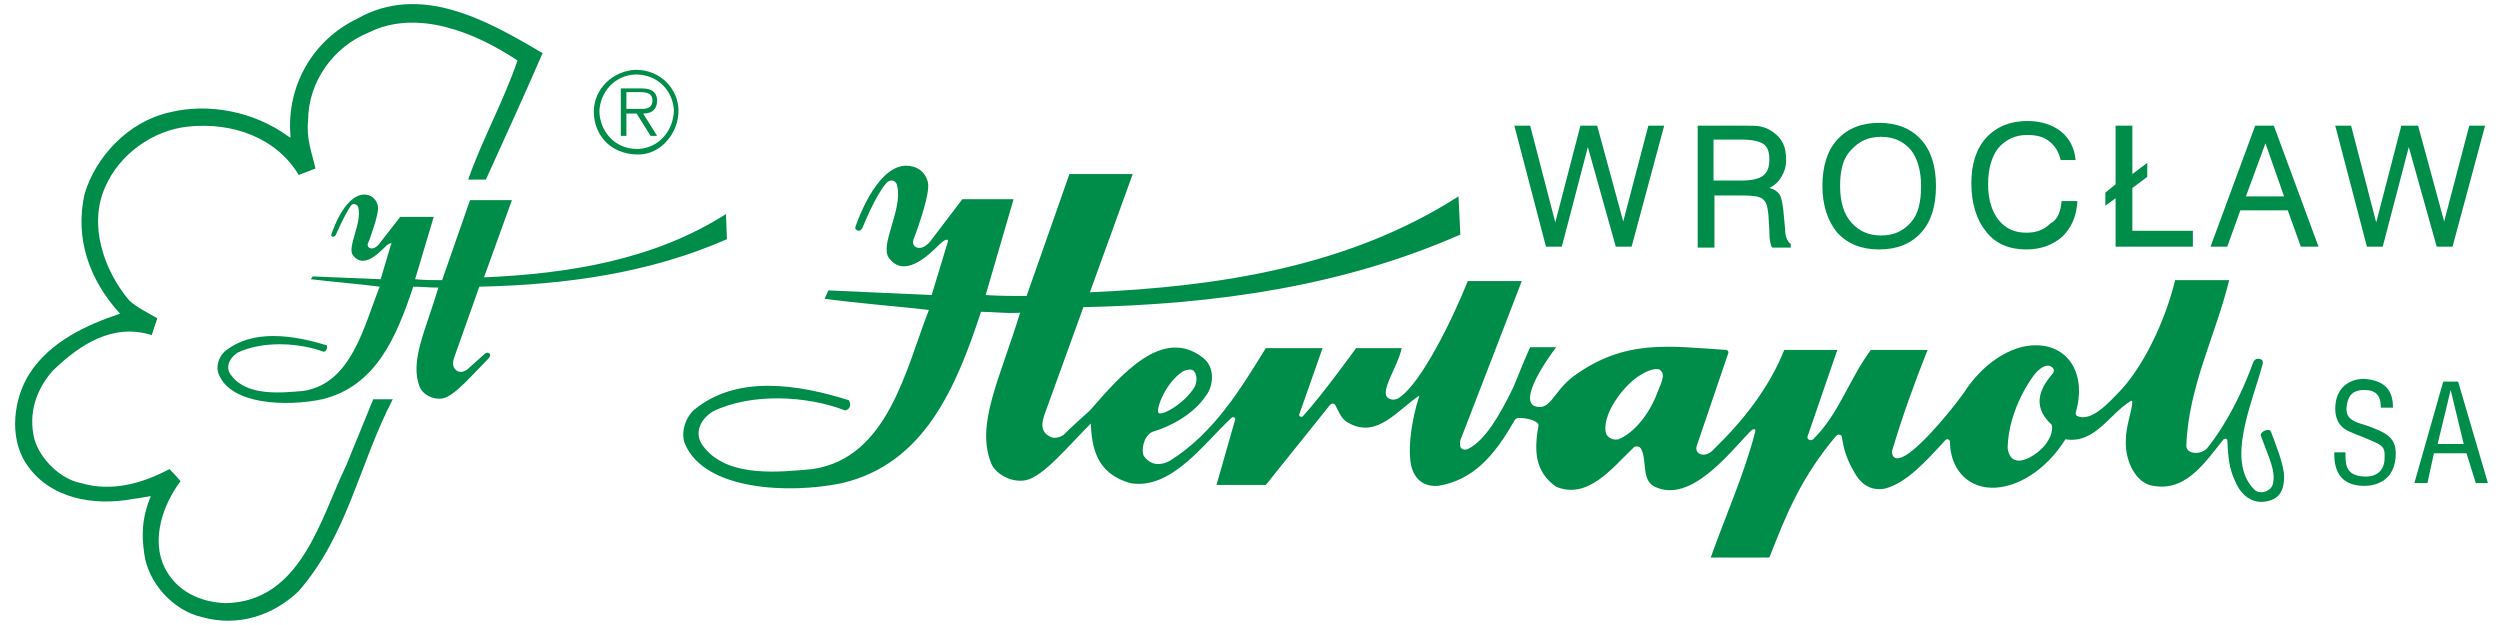 <?xml version="1.0" encoding="utf-8"?>
<!-- Generator: Adobe Illustrator 27.1.1, SVG Export Plug-In . SVG Version: 6.00 Build 0)  -->
<svg version="1.1" id="Layer_1" xmlns="http://www.w3.org/2000/svg" xmlns:xlink="http://www.w3.org/1999/xlink" x="0px" y="0px"
	 viewBox="0 0 268.6 67.2" style="enable-background:new 0 0 268.6 67.2;" xml:space="preserve">
<style type="text/css">
	.st0{fill-rule:evenodd;clip-rule:evenodd;fill:#008C49;}
	.st1{fill:#008C49;}
</style>
<g>
	<path class="st0" d="M58.1,5.6l0.2,0.1c-1.9,4.4-4.2,9.4-6.1,13.6h-1.9c1.5-4.3,3.8-8.4,5.3-12.8c-4.5-3-10.8-5.6-16-3
		C35.9,5,33.1,8.7,33.1,13c-0.2,1.9,0.4,3.4,0.8,5.1l-1.8,0.7c-2.4-4-7.1-5.7-11.9-5.2c-3.8,0.4-7.4,3-8.9,6.5
		c-1.8,4-0.2,8.9,2.6,12.2c0.9,0.8,2,1.3,3,1.9c-0.2,0.6-0.4,1.2-0.6,1.8c-4.2-1.3-7.7,1-10.6,3.8c-1.8,2-2.7,4.6-2,7.4
		c0.6,2.1,2.8,4.3,5,4.7c3.3,1,6.7,0,9.5-1.5c0.2,0.2,0.7,0.7,1.2,1.3c-1.9,2.5-3.2,6.3-1.7,9.3c1.3,2.6,3.9,3.7,6.5,3.8
		c8.2-0.1,10.3-9.3,13-14.8l2.9-7.1c0.9,0,1.1,0,2.1,0c-3.6,6.9-4.8,14.5-10.1,20.6c-2.7,2.6-6.5,3.9-10.4,2.8
		c-3.1-0.7-5.8-3.7-6.2-6.8c-0.3-2.1-0.2-3.6,0.4-5.4l0.3-0.8c-0.7,0.1-1,0.2-1.9,0.3c-4.2,0.8-9,0-11.5-3.8
		c-1.9-2.9-1.3-7.1,0.4-9.7c2.2-3.4,6.1-5.2,9.7-6.4C9.6,30.1,8,25.6,9.1,20.8c1.2-4,4.7-7.7,9-8.7c4.3-1.1,9.2-0.1,12.8,2.5
		l0.3,0.2v-0.3C30.8,9.2,33.6,4.3,38.4,2C45.1-1.8,52.2,2.1,58.1,5.6"/>
	<path class="st0" d="M52.1,38c-0.7,0.6-1.2,1.1-1.9,1.7c0,0-0.5,0.4-1,0.2c-0.6-0.3-0.6-0.9-0.4-1.5l2.7-7.6
		c9.4-0.2,18.4-1.5,26.6-5.1L78,23c-7.7,4.9-16.8,6.4-26,6.8l3-8.3h-4.5l-3,8.6c-0.9,0-1.9,0-2.9-0.1l2-6.7H43L40.9,26
		c-0.8,1.2-1.7,0.6-1.3,0c0,0,1.2-3.1,1-3.9s-0.8-1.2-1.5-1.2c-2.2,0.1-3.5,4.3-3.5,4.3c-0.1,0.2,0.3,0.4,0.5,0c0,0,0.9-2.1,1.6-3.1
		c0.2-0.3,0.7-0.2,0.8,0.2c0.4,1.7-1.2,4.2-0.6,5.1c1.1,1.5,2.7-0.1,3.5-0.9c0.5-0.5,0.8-0.4,0.6-0.2L40.9,30l-7.3-0.3L33.4,30
		c2.5,0.3,5.1,0.5,7.4,0.8c-1.7,4.2-3,10.4-8.2,11.2c-2.3,0.2-6,0.6-7.7-1.6c-0.7-0.8-0.4-1.8,0.6-2.5c2.7-1.3,6.6-1.1,9.3-0.1
		c0.3-0.1,0.4-0.4,0.3-0.7c-3.6-1.1-8-1.8-11,0.7c-0.7,0.7-0.9,1.7-0.6,2.4c1.3,3.3,7.3,3.5,11.1,2.7c5.8-1.4,8-6.7,9.8-12.1
		c0.8,0,1.7,0.1,2.7,0.1c-1.4,4.7-3.1,7.9-2,10.7c0.3,0.7,1.3,1.4,2.5,1.2c1.3-0.3,3.2-2.6,4.9-4.3C52.9,38.1,52.5,37.7,52.1,38z"/>
	<path class="st0" d="M68.3,7.5c-2.4,0.1-4.5,2-4.5,4.5c0,2.3,1.6,4.6,4.8,4.6c2.4,0,4.3-2.3,4.3-4.7C72.9,9.7,71.1,7.5,68.3,7.5
		 M68.3,8c2.5,0,4,1.9,4.1,3.8c0,2.2-1.6,4.1-3.8,4.2c-0.1,0-0.1,0-0.2,0c-2.5,0-4-2.1-4-4.1C64.5,10,65.9,8.1,68.3,8 M66.7,9.5v5.1
		h0.6v-2.4h1.1l1.5,2.4h0.7l-1.5-2.4c1.1,0,1.5-0.6,1.5-1.4c0-0.7-0.4-1.3-1.6-1.3C69,9.5,66.7,9.5,66.7,9.5z M70.1,10.8
		c0,0.8-0.6,0.9-1.2,0.9h-1.6V9.9h1.5C69.6,9.9,70.1,10.1,70.1,10.8"/>
	<g>
		<path class="st0" d="M250.8,48.5c0,0.2,0,0.4,0,0.4c0,1.4,0.5,3.3,3.2,3.3c1.6,0,3.4-0.8,3.4-3.5c0-1.9-1.4-2.3-2.9-2.9
			c-1.1-0.4-2.4-0.5-2.4-1.9c0.1-1.2,0.5-2,1.9-2c1.2,0,1.8,0.5,1.8,1.9h1.3c0-1.5-0.5-2.9-3.1-3.1c-1.5,0-3.1,0.9-3.1,3.2
			c0,0.6,0.1,1.9,1.6,2.5c0.9,0.4,1.8,0.7,2.4,1c1,0.4,1.3,0.7,1.3,1.4c0,0.2,0,0.2,0,0.4c0,1.3-0.8,2-2,2c-2,0-2.2-1.1-2.2-2.2
			c0-0.2,0-0.3,0-0.4h-1.2V48.5z"/>
		<path class="st0" d="M264.1,41h-0.8h-0.8l-3.1,10.9h1.4l0.7-3.2h1.8h1.7l1,3.2h1.3L264.1,41z M263.3,47.7h-1.4l1.4-5.8l1.4,5.8
			H263.3z"/>
	</g>
	<path class="st1" d="M244,46.4c-0.2-0.5-1.2,0-1.1,0.4c1,2.7,1.6,3.8,1.3,5.2c-0.2,0.8-1.4,1.2-2,0.6c-3.1-3.1-0.2-9.3,0.9-13.5
		c0,0,0.1-0.4-0.2-0.5s-0.6-0.1-0.8,0.3c-1.2,3.3-2.9,6.7-5,9.3c-0.7,0.7-2.2,0.6-2.2-0.3c0.2-6.3,3.2-12,4.6-17.8h-5.8
		c-1.1,4.5-3.5,9.5-6.2,12.2c-0.8,0.8-2.8,3.1-4.3,2.4c-0.1,0-0.2-0.2-0.2-0.3c1.2-4-0.6-7.2-4.1-7.3c-2.9-0.1-6,2.1-7.9,5.1l0,0
		c-1.8,2.5-5.4,6.7-6.9,7c-0.6,0.2-0.9-0.3-0.8-0.8c1.1-3.7,2.4-7.3,3.8-10.8H201c-2.3,3.1-3.4,6.8-6.1,9.5
		c-0.3,0.4-0.8,0.1-0.7-0.2l3.2-9.3h-5.7c-1.6,4-4.3,7.5-7.6,10.7c-0.9,1-2.1,0.5-1.8-0.4l3.4-10c0-0.1,0-0.2-0.2-0.3
		c-6.2-0.4-10.9-1.2-16.4,2.8c-2.3,1.7-2.5,3.9-4.3,3.2c-1.7-1,2.4-6.3,2.4-6.3h-2.8c-0.3,0.6-1.8,4.3-1.8,4.3
		c-1.6,3.3-3.1,5.7-4.8,6.6c-0.6,0.3-1.1,0-0.9-0.9c0.4-1,6.6-17.1,6.6-17.1h-5.8c-1.8,4.5-5,10.8-7.2,12.4c0,0-0.6,0.6-1.3,0.2
		c-1.1-0.6,1-3.4,1.4-5.4h-4.9c0,0-3.6,5-5.7,7.3c-0.2,0.2-0.5,0-0.4-0.2l2.5-7.1H136c-2.6,4.2-5.5,9.1-10.3,12.1
		c-0.9,0.5-2,0.6-2.8-0.5c-0.3-0.5-0.1-2.1,0.9-2.6c2.1-0.6,4.5-2,5.7-3.8c0.8-0.9,1.2-3.1-0.3-4.2c-4.3-3.3-8.7,1.8-12.1,5.7l0,0
		l0,0c-1,0.9-1.9,1.7-2.8,2.6c0,0-0.8,0.6-1.5,0.2c-1-0.5-0.9-1.4-0.6-2.3l4.2-11.6c14.4-0.3,28-2.3,40.5-7.8l-0.2-4.1
		c-11.7,7.5-25.6,9.7-39.6,10.3l4.6-12.7h-6.8l-4.6,13.1c-1.4,0-2.9,0-4.4-0.1l3-10.3h-5.5l-3.2,4.2c-1.2,1.8-2.5,0.9-2,0
		c0,0,1.8-4.7,1.5-6c-0.3-1.2-1.2-1.8-2.4-1.8c-3.3,0.1-5.4,6.6-5.4,6.6c-0.1,0.3,0.5,0.7,0.8,0c0,0,1.3-3.3,2.5-4.7
		c0.4-0.5,1.1-0.4,1.2,0.3c0.6,2.5-1.9,6.3-0.9,7.7c1.6,2.2,4.1-0.1,5.4-1.4c0.7-0.7,1.1-0.7,0.9-0.2l-1.7,5.6L89,31.2l-0.4,0.9
		c3.7,0.5,7.7,0.8,11.2,1.2c-2.5,6.4-4.4,15.9-12.5,17.1c-3.4,0.3-9.1,1-11.7-2.4c-1-1.2-0.6-2.8,1-3.8c4.1-2,10.1-1.7,14.2-0.1
		c0.5-0.1,0.7-0.6,0.4-1.1c-5.4-1.7-12.1-2.8-16.7,1.1c-1.1,1.1-1.3,2.7-0.9,3.6c2.1,5,11.2,5.4,16.9,4.2
		c8.8-2.1,12.2-10.2,14.9-18.4c1.3,0,2.7,0.2,4.2,0.1c-2.2,7.2-4.8,12-3.1,16.2c0.4,1,2,2.1,3.7,1.8c1.9-0.4,4.5-3.6,7-6.1
		c0.1,3.5,1.2,5.5,4.2,6.4c4.4,0.8,7.9-4.2,10.9-7c0.2-0.2,0.5,0,0.4,0.2l-2,7h5.3l6.9-8.6c0.2-0.2,0.5-0.2,0.6,0.1
		c0.4,0.7,0.6,1.5,1.5,1.9c3,1.6,5.2-1.5,7.5-3c-0.9,2.7-1.4,6.5-0.7,8.1c0.5,1.2,1.5,1.7,2.7,1.6c3.8-0.6,6.1-3.3,8.2-7
		c0.1-0.2,0.3-0.3,0.5-0.3c0.8,0,2.1,0.3,2.1,0.8c-0.5,2.7-0.4,5,1.9,6.6c3.4,1.4,6-2,8.3-4.2c0.2-0.2,0.6-0.2,0.8,0.1
		c0.7,1.2,0,3.4,1.5,4.1c3.8,1.8,7.9-3.5,10.2-5.9c0.6-0.6,0.6-0.1,0.6-0.1c-1.1,4.4-3.2,9.1-4.8,13.6h6.3c1.8-4.6,3.4-8.6,7.2-13.1
		c0.2-0.2,0.6-0.1,0.6,0.2c0.2,1.3,0.5,2.3,1.3,3.7c0.6,1.1,1.6,2.1,3.3,1.8c2.3-0.6,4.3-2.8,6.5-5.2c0.2-0.2,0.4-0.1,0.5,0.1l0,0
		c0,2.8,1.7,4.9,4.4,5c2.9,0.1,6.1-2.1,8-5.2c3.2,0.5,4.7-2.7,7-4.1c0.1-0.1,0.2,0,0.2,0.1c-0.1,1.2-0.7,2.6-0.7,4.1
		c-0.1,1.9,0.8,4.2,2.5,4.8c3.8,1,5.9-2.3,8-4.9c0.1-0.1,0.4-0.1,0.4,0.1c0.1,1.9,0.2,3,0.8,4.3c0.5,1.3,1.6,2.5,3.2,2.3
		c1.6-0.2,2.1-1.2,2.1-2.7C245.4,49.9,244.4,47.5,244,46.4z M127.1,39.9c0.4-0.2,1-0.3,1.2,0c0.4,0.5,0.3,1.4-0.1,1.9
		c-1,1.5-3.1,2.8-3.7,2.6C124.1,44.1,125.2,41.1,127.1,39.9z M178.1,42.1c-0.6,1.7-2.1,4.2-4.2,5.1c-0.6,0.1-1-0.1-1.3-0.5
		c-0.7-1.9,1.8-5.4,3.8-6.5c1.2-0.7,1.9-0.6,2-0.4C178.9,40.2,178.6,40.9,178.1,42.1z M220.4,45.6c0.2,0.2,0.2,1.9-1.9,3.3
		c-2.7,1.7-2.8-0.8-2.8-0.8c0.1-4.2,2.7-7.7,3-8c0.6-0.7,1.3-1,1.7-0.7c0.6,0.4,0,0.9,0,0.9C219.6,41.3,218,43.4,220.4,45.6z"/>
	<g>
		<path class="st1" d="M166.1,26.5l-3.4-13h1.7l2.7,10.4l2.7-10.4h1.8l2.8,10.3l2.7-10.3h1.7l-3.5,13h-1.7l-3-10.7l-2.8,10.7H166.1z
			"/>
		<path class="st1" d="M182.4,13.5h5c0.8,0,1.4,0,1.8,0.1c0.4,0.1,0.7,0.2,1,0.4c0.5,0.3,1,0.7,1.3,1.3c0.3,0.5,0.4,1.2,0.4,1.9
			s-0.2,1.3-0.5,1.8s-0.7,0.9-1.3,1.2c0.5,0.1,0.9,0.4,1.1,0.7c0.2,0.3,0.3,0.9,0.4,1.7l0.2,2.1c0,0.5,0.1,0.8,0.2,1
			c0.1,0.2,0.2,0.4,0.4,0.5v0.4h-2c-0.2-0.3-0.3-0.9-0.3-1.7c0,0,0,0,0-0.1l-0.1-1.7c-0.1-0.9-0.2-1.4-0.6-1.7
			c-0.3-0.3-1.1-0.4-2.3-0.4h-2.9v5.6h-1.8V13.5z M184.1,15v4.4h3c1.1,0,1.9-0.2,2.3-0.5c0.5-0.4,0.7-0.9,0.7-1.8
			c0-0.8-0.2-1.3-0.6-1.6c-0.4-0.3-1.2-0.5-2.3-0.5H184.1z"/>
		<path class="st1" d="M195.8,20c0-2.1,0.5-3.8,1.6-5s2.6-1.8,4.5-1.8s3.4,0.6,4.5,1.8s1.6,2.9,1.6,5s-0.5,3.8-1.6,5
			s-2.6,1.8-4.5,1.8s-3.4-0.6-4.5-1.8C196.4,23.8,195.8,22.1,195.8,20z M197.7,20c0,1.7,0.4,3,1.2,3.9s1.8,1.4,3.2,1.4
			s2.4-0.5,3.2-1.4s1.1-2.2,1.1-3.9c0-1.7-0.4-3-1.1-3.9c-0.8-0.9-1.8-1.4-3.2-1.4s-2.4,0.5-3.2,1.4C198,17,197.7,18.3,197.7,20z"/>
		<path class="st1" d="M221.5,21.6h1.7c-0.1,1.6-0.6,2.8-1.6,3.8c-1,0.9-2.3,1.4-3.9,1.4c-1.8,0-3.3-0.6-4.3-1.9
			c-1-1.2-1.6-3-1.6-5.2c0-2,0.5-3.7,1.6-4.9s2.6-1.8,4.4-1.8c1.5,0,2.7,0.4,3.6,1.1s1.5,1.8,1.6,3.1h-1.6c-0.2-0.9-0.6-1.5-1.2-2
			c-0.6-0.5-1.4-0.7-2.4-0.7c-1.3,0-2.3,0.5-3.1,1.4c-0.7,0.9-1.1,2.2-1.1,3.9c0,1.6,0.4,2.9,1.1,3.8c0.8,1,1.8,1.4,3,1.4
			c1.1,0,1.9-0.3,2.6-1C221.1,23.6,221.4,22.7,221.5,21.6z"/>
		<path class="st1" d="M237.5,26.5l4.8-13h2l4.8,13h-1.9l-1.4-3.9h-5.1l-1.4,3.9H237.5z M241.3,21.1h4.1l-2-5.7L241.3,21.1z"/>
		<path class="st1" d="M254.3,26.5l-3.4-13h1.7l2.7,10.4l2.7-10.4h1.8l2.8,10.3l2.7-10.3h1.7l-3.5,13h-1.7l-3-10.7L256,26.5H254.3z"
			/>
		<polygon class="st1" points="229.1,24.8 229.1,20.2 230.7,19 230.7,17.5 229.1,18.7 229.1,13.5 227.3,13.5 227.3,19.8 226.2,20.7 
			226.2,22.1 227.3,21.3 227.3,26.5 235.6,26.5 235.6,24.8 		"/>
	</g>
</g>
</svg>
